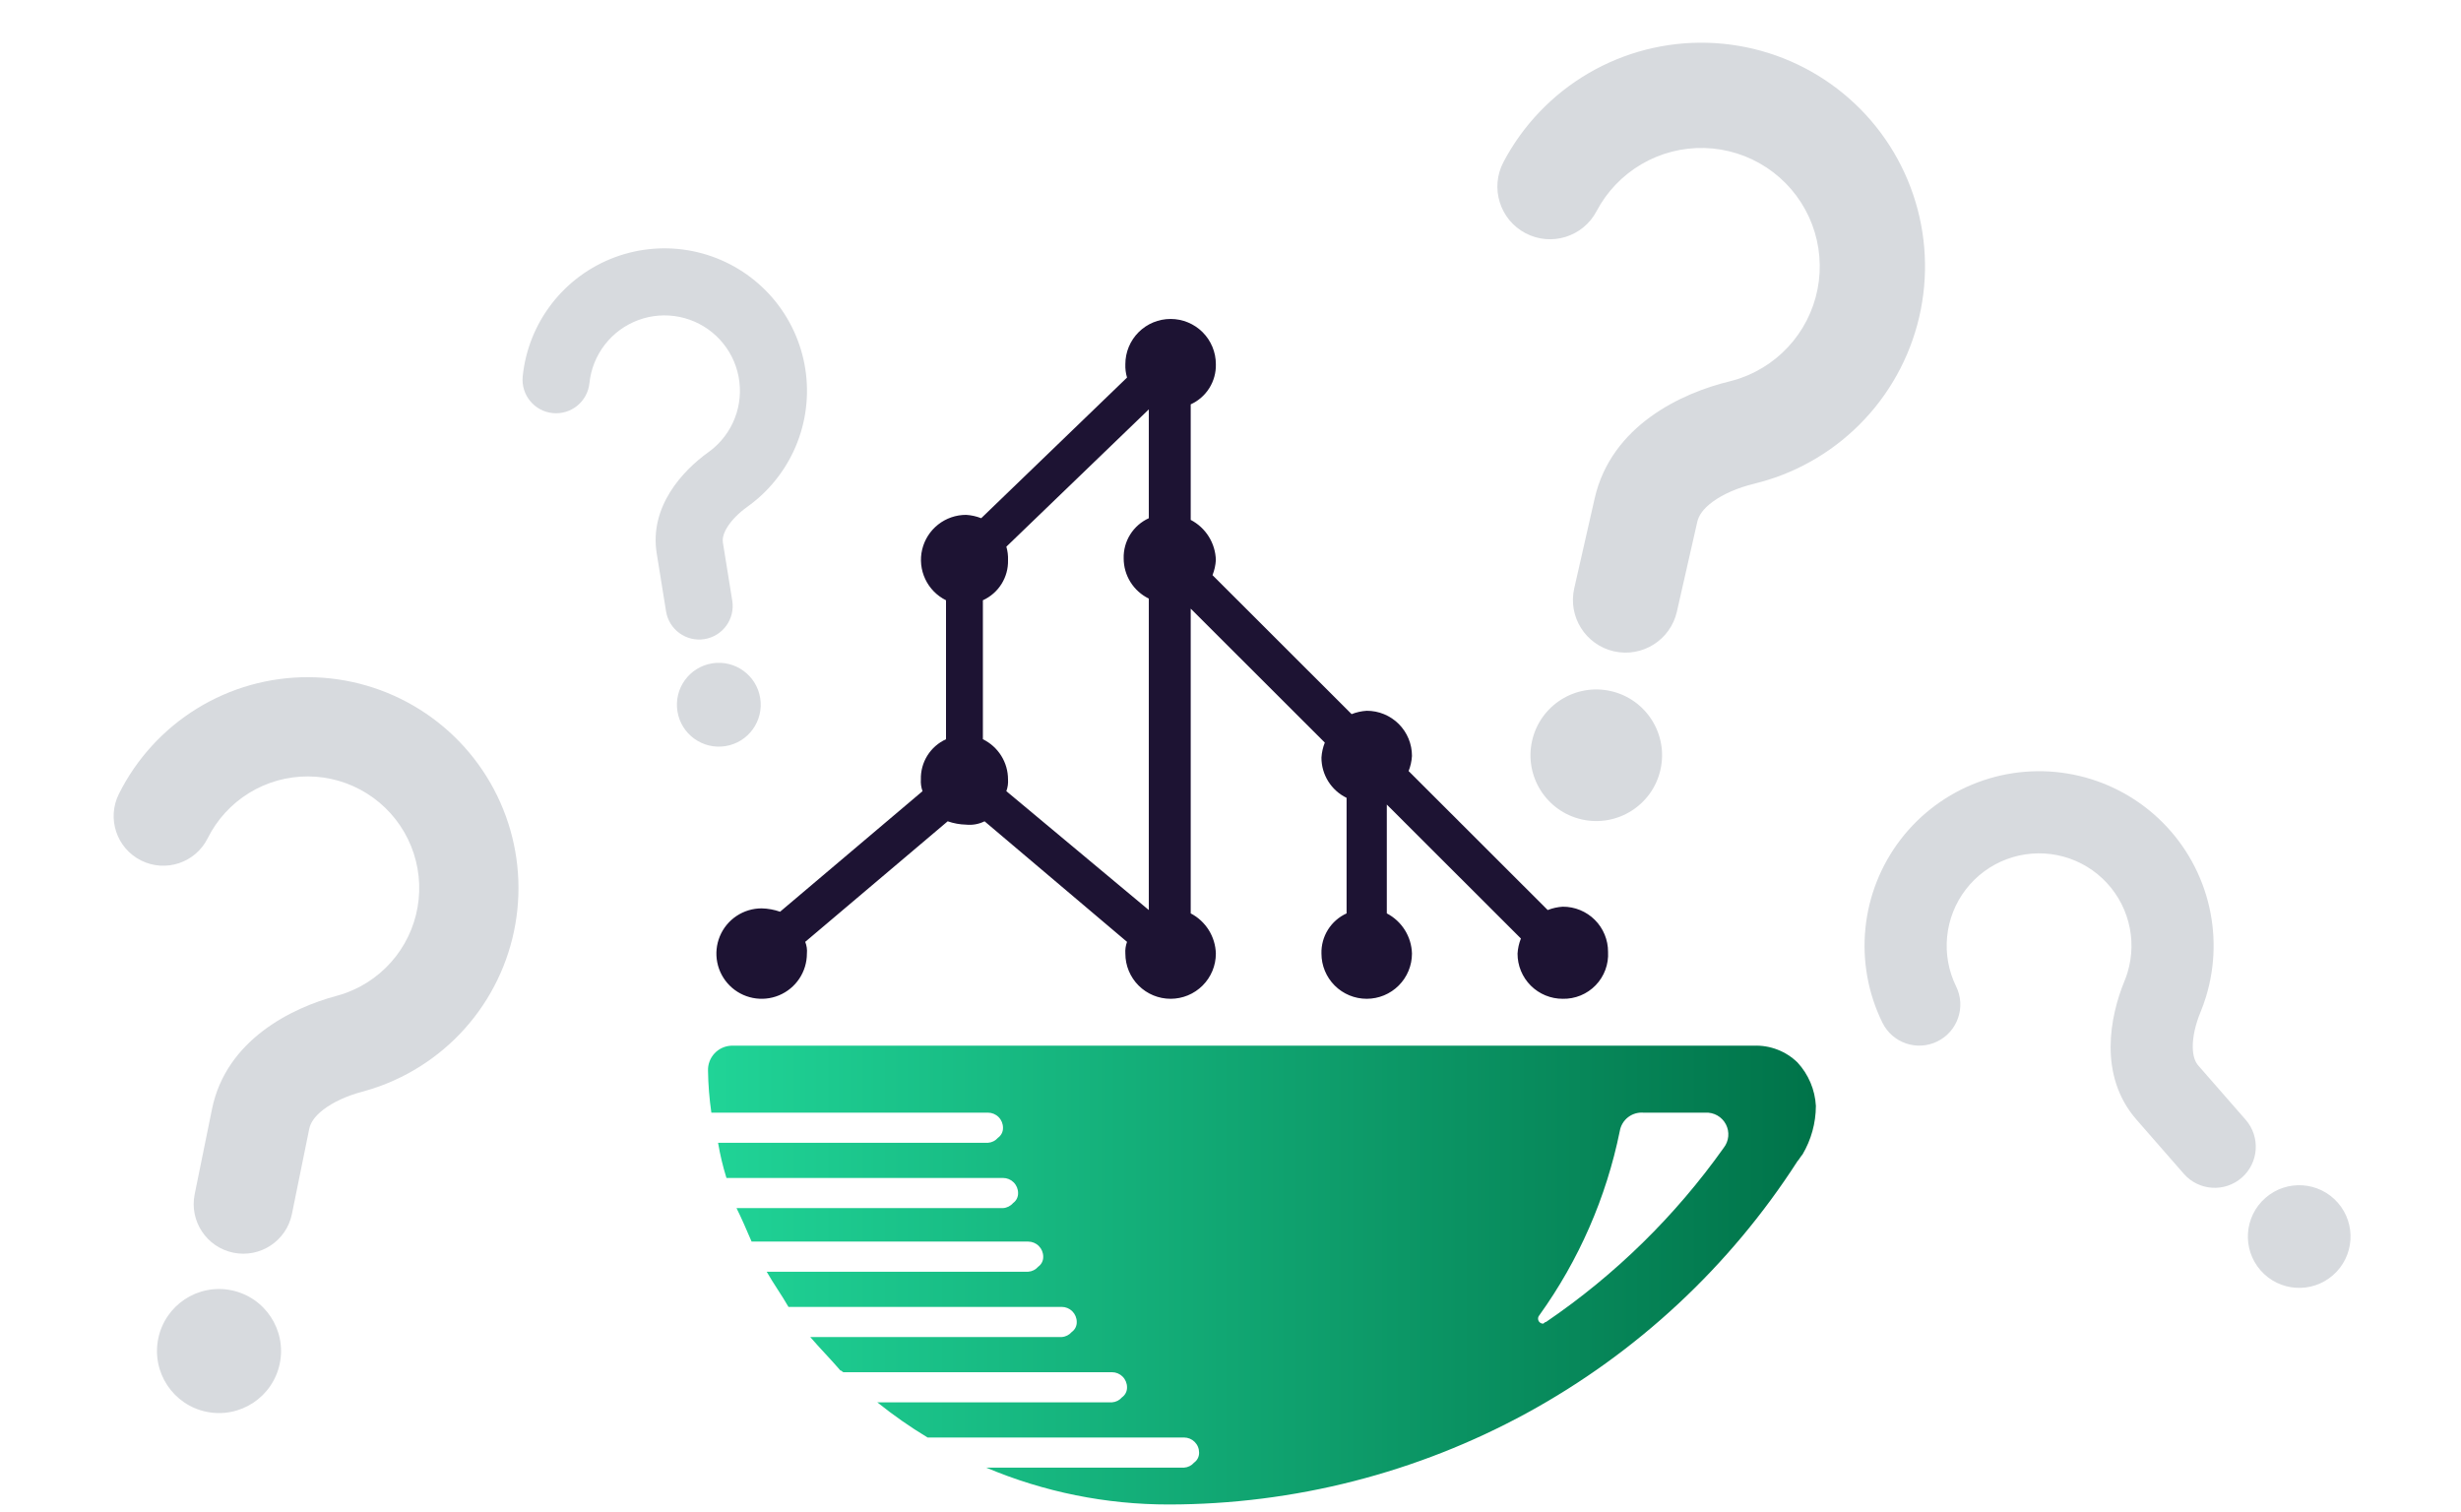 <svg width="275" height="169" viewBox="0 0 275 169" fill="none" xmlns="http://www.w3.org/2000/svg">
<path d="M174.632 111.611C173.968 111.614 173.309 111.485 172.694 111.232C172.08 110.979 171.521 110.607 171.051 110.137C170.581 109.667 170.209 109.109 169.956 108.495C169.702 107.881 169.573 107.223 169.576 106.559C169.61 105.981 169.737 105.413 169.95 104.875L154.967 89.906V102.068C155.794 102.498 156.49 103.142 156.984 103.931C157.478 104.721 157.752 105.628 157.777 106.559C157.777 107.899 157.244 109.184 156.295 110.131C155.347 111.079 154.061 111.611 152.72 111.611C151.379 111.611 150.092 111.079 149.144 110.131C148.196 109.184 147.663 107.899 147.663 106.559C147.637 105.617 147.89 104.689 148.39 103.89C148.89 103.092 149.614 102.458 150.472 102.068V89.157C149.63 88.747 148.92 88.108 148.423 87.314C147.926 86.52 147.663 85.603 147.663 84.666C147.698 84.089 147.824 83.52 148.038 82.982L133.054 68.013V102.068C133.881 102.498 134.577 103.142 135.071 103.931C135.565 104.721 135.839 105.628 135.864 106.559C135.864 107.899 135.331 109.184 134.383 110.131C133.434 111.079 132.148 111.611 130.807 111.611C129.466 111.611 128.18 111.079 127.231 110.131C126.283 109.184 125.75 107.899 125.75 106.559C125.72 106.114 125.784 105.668 125.938 105.249L110.018 91.777C109.381 92.095 108.666 92.224 107.958 92.151C107.256 92.135 106.561 92.008 105.898 91.777L89.978 105.249C90.146 105.664 90.21 106.114 90.166 106.559C90.166 107.558 89.869 108.535 89.313 109.366C88.758 110.197 87.968 110.844 87.044 111.227C86.12 111.609 85.103 111.709 84.122 111.514C83.141 111.319 82.24 110.838 81.533 110.131C80.826 109.425 80.344 108.525 80.149 107.545C79.954 106.565 80.054 105.549 80.437 104.626C80.82 103.702 81.468 102.913 82.299 102.358C83.131 101.803 84.109 101.507 85.109 101.507C85.811 101.523 86.506 101.65 87.169 101.881L103.088 88.409C102.935 87.99 102.871 87.544 102.901 87.099C102.876 86.157 103.128 85.229 103.628 84.43C104.128 83.632 104.852 82.998 105.71 82.608V67.077C104.692 66.573 103.874 65.738 103.39 64.71C102.906 63.682 102.784 62.521 103.044 61.415C103.305 60.309 103.932 59.324 104.824 58.619C105.716 57.914 106.821 57.532 107.958 57.534C108.536 57.569 109.105 57.695 109.643 57.908L125.938 42.191C125.794 41.705 125.731 41.2 125.75 40.694C125.75 39.354 126.283 38.069 127.231 37.121C128.18 36.174 129.466 35.642 130.807 35.642C132.148 35.642 133.434 36.174 134.383 37.121C135.331 38.069 135.864 39.354 135.864 40.694C135.889 41.635 135.636 42.564 135.137 43.362C134.637 44.161 133.913 44.795 133.054 45.185V58.096C133.881 58.526 134.577 59.169 135.071 59.959C135.565 60.748 135.839 61.656 135.864 62.587C135.829 63.164 135.703 63.733 135.489 64.27L151.034 79.801C151.573 79.588 152.142 79.462 152.72 79.427C153.384 79.424 154.043 79.553 154.658 79.806C155.272 80.06 155.831 80.432 156.301 80.901C156.771 81.371 157.143 81.929 157.397 82.543C157.65 83.157 157.779 83.815 157.777 84.479C157.742 85.057 157.615 85.625 157.402 86.163L172.947 101.694C173.485 101.481 174.054 101.354 174.632 101.32C175.297 101.317 175.956 101.446 176.57 101.699C177.185 101.952 177.744 102.324 178.214 102.794C178.684 103.264 179.056 103.821 179.309 104.436C179.563 105.05 179.692 105.708 179.689 106.372C179.728 107.054 179.625 107.737 179.387 108.378C179.15 109.019 178.782 109.604 178.307 110.096C177.832 110.588 177.26 110.976 176.628 111.237C175.996 111.498 175.316 111.625 174.632 111.611ZM128.372 101.694V66.89C127.53 66.48 126.82 65.841 126.323 65.047C125.826 64.253 125.563 63.336 125.563 62.399C125.537 61.458 125.79 60.53 126.29 59.731C126.79 58.932 127.514 58.298 128.372 57.908V45.746L112.453 61.09C112.596 61.575 112.659 62.081 112.64 62.587C112.666 63.528 112.413 64.456 111.913 65.255C111.413 66.054 110.689 66.688 109.831 67.077V82.608C110.673 83.018 111.383 83.657 111.88 84.451C112.377 85.245 112.64 86.162 112.64 87.099C112.67 87.544 112.606 87.99 112.453 88.409L128.372 101.694Z" fill="#1D1333"/>
<path d="M200.853 118.721C200.21 118.096 199.447 117.608 198.61 117.287C197.773 116.965 196.88 116.816 195.984 116.85H81.738C81.381 116.862 81.03 116.944 80.706 117.092C80.381 117.239 80.088 117.449 79.844 117.71C79.601 117.971 79.411 118.277 79.286 118.611C79.161 118.945 79.103 119.3 79.116 119.657C79.14 121.222 79.265 122.785 79.49 124.334H110.393C110.84 124.334 111.269 124.512 111.585 124.828C111.901 125.144 112.078 125.572 112.078 126.019C112.085 126.237 112.037 126.454 111.939 126.65C111.841 126.846 111.696 127.015 111.517 127.141C111.377 127.305 111.205 127.439 111.012 127.536C110.819 127.632 110.608 127.689 110.393 127.703H80.24C80.463 129.032 80.776 130.345 81.176 131.632H112.078C112.526 131.632 112.954 131.809 113.27 132.125C113.586 132.441 113.764 132.869 113.764 133.316C113.77 133.535 113.722 133.752 113.624 133.948C113.526 134.144 113.381 134.312 113.202 134.439C113.062 134.603 112.89 134.737 112.697 134.833C112.504 134.93 112.294 134.987 112.078 135H82.3C82.862 136.123 83.423 137.433 83.985 138.742H114.888C115.335 138.742 115.764 138.92 116.08 139.236C116.396 139.552 116.573 139.98 116.573 140.427C116.58 140.645 116.532 140.863 116.434 141.058C116.336 141.254 116.191 141.423 116.012 141.549C115.871 141.713 115.7 141.847 115.507 141.944C115.314 142.04 115.103 142.097 114.888 142.111H85.671C86.42 143.42 87.356 144.73 88.106 146.04H118.634C119.081 146.04 119.509 146.217 119.825 146.533C120.142 146.849 120.319 147.277 120.319 147.724C120.325 147.943 120.277 148.16 120.179 148.356C120.081 148.552 119.936 148.72 119.757 148.847C119.617 149.011 119.446 149.145 119.252 149.241C119.059 149.338 118.849 149.395 118.634 149.408H90.54C91.664 150.718 92.788 151.841 93.912 153.151C94.099 153.151 94.099 153.338 94.286 153.338H124.252C124.699 153.338 125.128 153.515 125.444 153.831C125.76 154.147 125.938 154.575 125.938 155.022C125.944 155.241 125.896 155.458 125.798 155.654C125.7 155.849 125.555 156.018 125.376 156.144C125.236 156.308 125.064 156.443 124.871 156.539C124.678 156.635 124.468 156.692 124.252 156.706H98.032C99.815 158.14 101.692 159.453 103.651 160.635H132.306C132.527 160.635 132.746 160.679 132.951 160.763C133.155 160.848 133.341 160.972 133.497 161.128C133.654 161.285 133.778 161.47 133.863 161.675C133.948 161.879 133.991 162.098 133.991 162.319C133.997 162.538 133.949 162.755 133.851 162.951C133.753 163.147 133.608 163.316 133.429 163.442C133.289 163.606 133.118 163.74 132.924 163.837C132.731 163.933 132.521 163.99 132.306 164.003H110.206C116.665 166.73 123.608 168.13 130.62 168.12C144.605 168.109 158.363 164.592 170.633 157.89C182.904 151.188 193.295 141.516 200.853 129.761C201.04 129.574 201.228 129.2 201.415 129.012C202.388 127.369 202.905 125.496 202.913 123.586C202.815 121.774 202.086 120.053 200.853 118.721ZM192.612 128.264C187.207 135.88 180.484 142.47 172.76 147.724C172.573 147.724 172.573 147.911 172.385 147.911C172.281 147.903 172.18 147.866 172.095 147.804C172.011 147.742 171.945 147.657 171.906 147.56C171.867 147.463 171.856 147.356 171.875 147.253C171.893 147.15 171.94 147.054 172.011 146.976C176.428 140.826 179.492 133.811 181 126.393C181.102 125.785 181.427 125.236 181.912 124.855C182.397 124.475 183.007 124.289 183.622 124.334H190.552C191.02 124.307 191.486 124.415 191.895 124.645C192.303 124.876 192.636 125.219 192.853 125.634C193.071 126.049 193.164 126.518 193.121 126.985C193.078 127.451 192.902 127.895 192.612 128.264Z" fill="url(#paint0_linear)"/>
<path fill-rule="evenodd" clip-rule="evenodd" d="M197.401 18.722C195.339 17.362 192.938 16.605 190.469 16.539C188 16.472 185.562 17.098 183.43 18.345C181.298 19.592 179.558 21.411 178.406 23.596C176.892 26.47 173.334 27.571 170.461 26.056C167.588 24.542 166.486 20.984 168.001 18.111C170.176 13.984 173.464 10.548 177.49 8.192C181.517 5.836 186.123 4.655 190.787 4.78C195.45 4.906 199.986 6.335 203.88 8.905C207.774 11.474 210.871 15.082 212.82 19.321C214.77 23.559 215.495 28.259 214.913 32.887C214.33 37.516 212.464 41.89 209.525 45.513C206.586 49.136 202.692 51.865 198.283 53.39C197.534 53.649 196.776 53.871 196.011 54.057C194.183 54.501 192.548 55.212 191.383 56.067C190.251 56.897 189.807 57.666 189.66 58.312L187.381 68.349C186.661 71.516 183.51 73.501 180.343 72.782C177.175 72.062 175.191 68.911 175.91 65.744L178.19 55.707C180.046 47.533 187.941 43.912 193.235 42.626C193.64 42.528 194.042 42.41 194.438 42.273C196.772 41.466 198.834 40.021 200.39 38.103C201.946 36.185 202.934 33.87 203.242 31.419C203.55 28.968 203.167 26.48 202.134 24.237C201.102 21.993 199.462 20.083 197.401 18.722Z" fill="#D7DADE"/>
<path d="M185.542 86.025C184.643 89.984 180.704 92.465 176.744 91.566C172.785 90.666 170.304 86.728 171.204 82.768C172.103 78.809 176.042 76.328 180.001 77.227C183.96 78.127 186.441 82.065 185.542 86.025Z" fill="#D7DADE"/>
<path fill-rule="evenodd" clip-rule="evenodd" d="M41.006 88.671C39.034 87.433 36.755 86.772 34.427 86.762C32.098 86.752 29.814 87.393 27.831 88.614C25.849 89.835 24.247 91.587 23.208 93.67C21.842 96.411 18.513 97.525 15.773 96.158C13.032 94.792 11.918 91.463 13.284 88.723C15.247 84.787 18.272 81.478 22.017 79.172C25.761 76.866 30.077 75.654 34.475 75.673C38.873 75.692 43.178 76.942 46.903 79.281C50.627 81.619 53.623 84.954 55.551 88.907C57.479 92.859 58.263 97.273 57.812 101.648C57.362 106.023 55.697 110.185 53.004 113.662C50.312 117.14 46.7 119.794 42.577 121.326C41.877 121.586 41.167 121.812 40.45 122.003C38.737 122.46 37.211 123.165 36.131 123.996C35.082 124.803 34.68 125.536 34.555 126.149L32.621 135.657C32.011 138.658 29.084 140.595 26.083 139.985C23.082 139.374 21.145 136.447 21.755 133.446L23.689 123.939C25.264 116.195 32.628 112.614 37.59 111.289C37.969 111.188 38.345 111.068 38.716 110.931C40.899 110.12 42.811 108.715 44.236 106.874C45.662 105.033 46.544 102.829 46.782 100.513C47.02 98.197 46.605 95.86 45.585 93.768C44.564 91.675 42.978 89.91 41.006 88.671Z" fill="#D7DADE"/>
<path d="M31.265 152.355C30.502 156.106 26.843 158.528 23.092 157.765C19.341 157.002 16.919 153.342 17.682 149.592C18.445 145.841 22.105 143.419 25.855 144.182C29.606 144.945 32.028 148.604 31.265 152.355Z" fill="#D7DADE"/>
<path fill-rule="evenodd" clip-rule="evenodd" d="M224.234 96.013C222.429 96.688 220.85 97.855 219.674 99.382C218.498 100.909 217.772 102.734 217.58 104.652C217.387 106.57 217.735 108.503 218.585 110.233C219.701 112.508 218.762 115.258 216.487 116.374C214.212 117.491 211.462 116.552 210.346 114.277C208.741 111.009 208.084 107.358 208.448 103.736C208.811 100.113 210.181 96.665 212.402 93.781C214.624 90.897 217.608 88.693 221.017 87.417C224.427 86.141 228.125 85.844 231.694 86.561C235.263 87.278 238.56 88.979 241.213 91.473C243.865 93.966 245.766 97.152 246.702 100.67C247.638 104.188 247.57 107.898 246.507 111.379C246.327 111.97 246.119 112.551 245.884 113.119C245.325 114.475 245.022 115.833 245.026 116.961C245.031 118.057 245.311 118.689 245.652 119.079L250.936 125.127C252.603 127.035 252.408 129.934 250.5 131.602C248.591 133.269 245.692 133.074 244.024 131.165L238.74 125.118C234.437 120.193 235.779 113.549 237.399 109.62C237.523 109.319 237.633 109.012 237.729 108.699C238.292 106.855 238.328 104.891 237.832 103.029C237.337 101.167 236.33 99.48 234.926 98.16C233.522 96.84 231.776 95.939 229.887 95.56C227.997 95.18 226.039 95.337 224.234 96.013Z" fill="#D7DADE"/>
<path d="M261.241 134.405C263.325 136.791 263.081 140.415 260.695 142.499C258.309 144.584 254.686 144.339 252.601 141.954C250.517 139.568 250.761 135.944 253.147 133.859C255.532 131.775 259.156 132.019 261.241 134.405Z" fill="#D7DADE"/>
<path fill-rule="evenodd" clip-rule="evenodd" d="M75.928 35.413C74.386 35.1 72.787 35.224 71.313 35.773C69.838 36.322 68.546 37.272 67.583 38.517C66.621 39.761 66.025 41.251 65.865 42.816C65.654 44.874 63.815 46.372 61.756 46.161C59.697 45.951 58.2 44.111 58.41 42.052C58.713 39.096 59.837 36.283 61.656 33.932C63.474 31.581 65.914 29.786 68.7 28.749C71.486 27.713 74.506 27.477 77.419 28.068C80.332 28.66 83.021 30.054 85.182 32.094C87.344 34.134 88.891 36.739 89.649 39.613C90.407 42.486 90.346 45.515 89.472 48.356C88.599 51.197 86.947 53.737 84.705 55.688C84.324 56.019 83.929 56.331 83.521 56.623C82.547 57.32 81.75 58.13 81.265 58.913C80.794 59.673 80.715 60.232 80.782 60.65L81.825 67.123C82.154 69.166 80.765 71.089 78.722 71.418C76.679 71.748 74.756 70.358 74.427 68.315L73.384 61.842C72.534 56.57 76.337 52.55 79.159 50.53C79.375 50.375 79.584 50.21 79.786 50.034C80.973 49.002 81.847 47.657 82.31 46.153C82.772 44.649 82.805 43.046 82.403 41.524C82.002 40.003 81.183 38.624 80.038 37.544C78.894 36.464 77.471 35.725 75.928 35.413Z" fill="#D7DADE"/>
<path d="M84.948 78.006C85.359 80.559 83.623 82.963 81.069 83.375C78.515 83.786 76.111 82.049 75.7 79.496C75.288 76.942 77.025 74.538 79.579 74.127C82.132 73.715 84.536 75.452 84.948 78.006Z" fill="#D7DADE"/>
<defs>
<linearGradient id="paint0_linear" x1="79.116" y1="142.485" x2="202.726" y2="142.485" gradientUnits="userSpaceOnUse">
<stop stop-color="#20D497"/>
<stop offset="1" stop-color="#007349"/>
</linearGradient>
</defs>
</svg>
